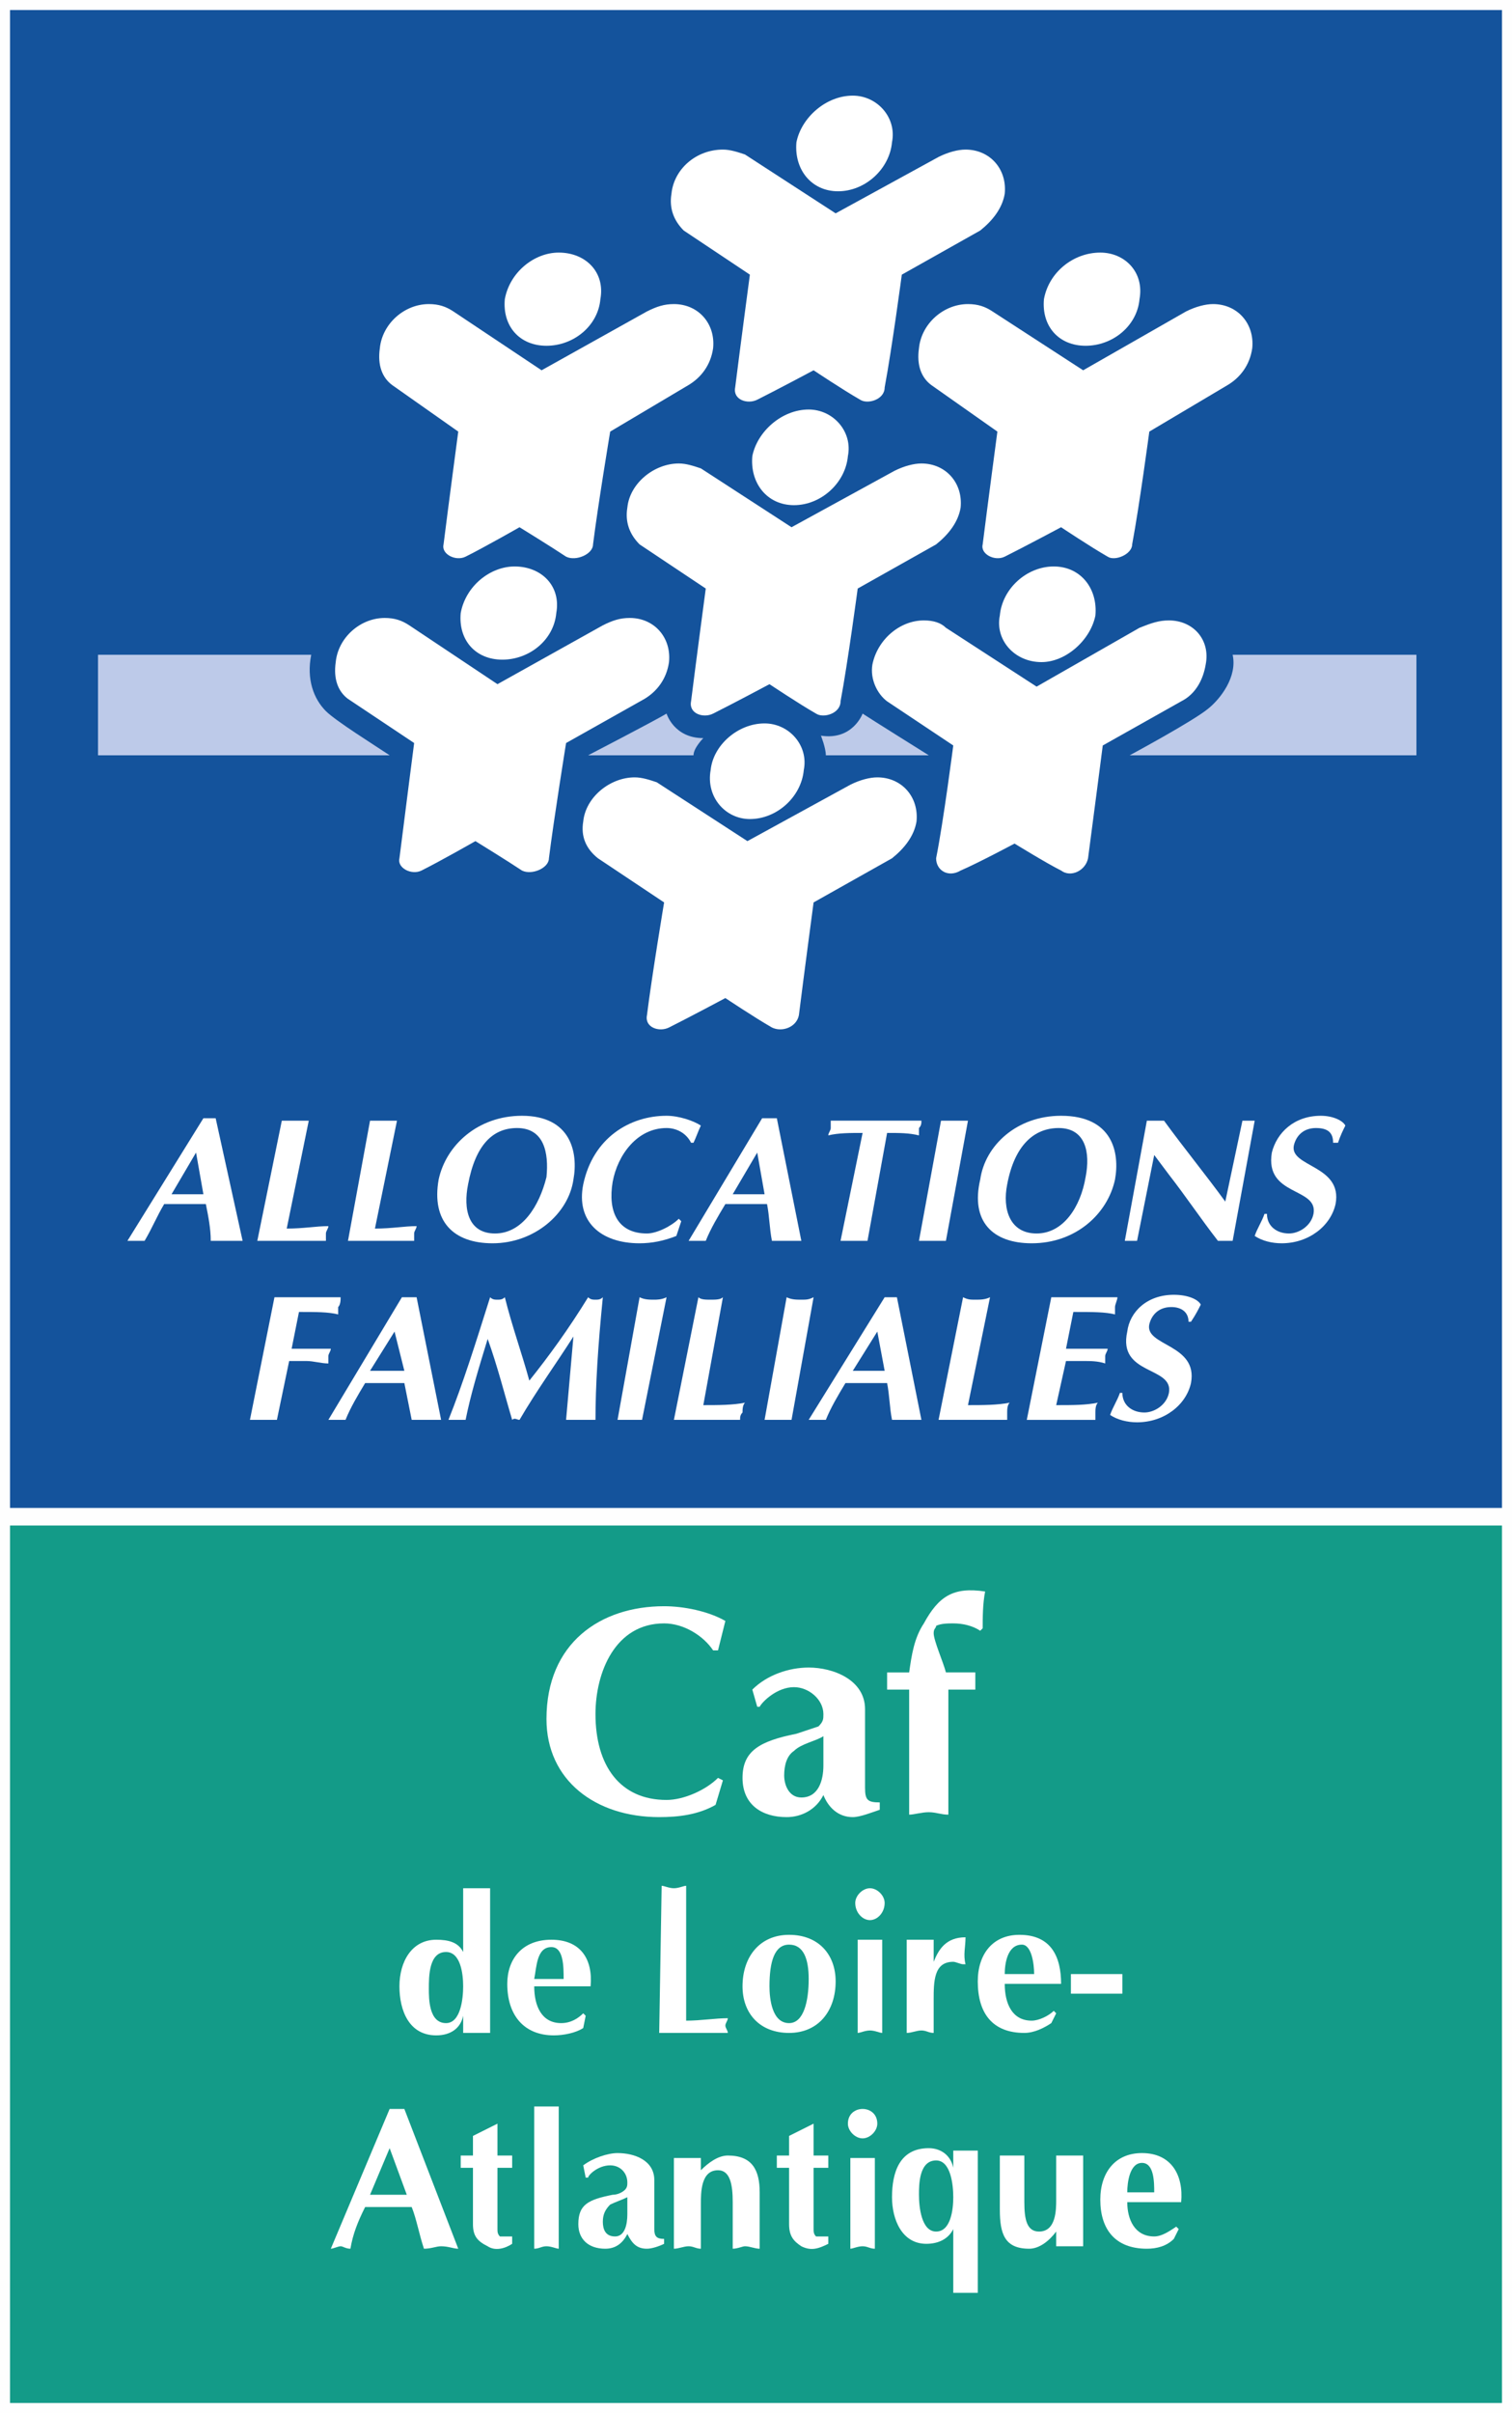 <?xml version="1.0" encoding="UTF-8"?> <!-- Creator: CorelDRAW Home & Student X8 --> <svg xmlns="http://www.w3.org/2000/svg" xmlns:xlink="http://www.w3.org/1999/xlink" xml:space="preserve" width="617px" height="984px" version="1.1" style="shape-rendering:geometricPrecision; text-rendering:geometricPrecision; image-rendering:optimizeQuality; fill-rule:evenodd; clip-rule:evenodd" viewBox="0 0 617 984"><rect x="0" y="0" width="617" height="984" fill="#333333" stroke="none"/> <defs> <style type="text/css"> <![CDATA[ .str0 {stroke:#FEFEFE;stroke-width:4.164} .fil5 {fill:white} .fil2 {fill:#BDCAE9;fill-rule:nonzero} .fil0 {fill:#139B88;fill-rule:nonzero} .fil1 {fill:#14539C;fill-rule:nonzero} .fil4 {fill:white;fill-rule:nonzero} .fil3 {fill:white;fill-rule:nonzero} ]]> </style> </defs> <g id="Plan_x0020_1">  <g id="_294765232"> <polygon class="fil0 str0" points="2,982 2,620 615,620 615,982 "></polygon> <polygon class="fil1 str0" points="2,617 2,2 615,2 615,617 "></polygon> <g> <path class="fil2" d="M159 308c-6,-4 -22,-14 -26,-18 -5,-5 -8,-13 -6,-23l-87 0 0 41 119 0z"></path> <g> <path class="fil2" d="M272 291c-5,3 -32,17 -32,17l43 0c0,-3 4,-7 4,-7 -12,0 -15,-10 -15,-10z"></path> </g> <g> <path class="fil2" d="M352 291c3,2 27,17 27,17l-42 0c0,-3 -2,-8 -2,-8 13,2 17,-9 17,-9z"></path> </g> <path class="fil2" d="M461 308c0,0 26,-14 32,-19 5,-4 12,-13 10,-22l75 0 0 41 -117 0z"></path> </g> <g> <g> <g> <path class="fil3" d="M223 141c11,0 21,-8 22,-19 2,-11 -6,-19 -17,-19 -10,0 -20,8 -22,19 -1,11 6,19 17,19z"></path> </g> <path class="fil3" d="M221 151l43 -24c4,-2 7,-3 11,-3 10,0 17,8 16,18 -1,7 -5,12 -10,15l-32 19c0,0 -5,30 -7,46 0,4 -7,7 -11,5 -6,-4 -19,-12 -19,-12 0,0 -14,8 -22,12 -4,2 -10,-1 -9,-5 2,-16 6,-46 6,-46l-27 -19c-4,-3 -6,-8 -5,-15 1,-10 10,-18 20,-18 4,0 7,1 10,3l36 24z"></path> </g> <g> <g> <path class="fil3" d="M342 78c11,0 21,-9 22,-20 2,-10 -6,-19 -16,-19 -11,0 -21,9 -23,19 -1,11 6,20 17,20z"></path> </g> <path class="fil3" d="M341 87l42 -23c4,-2 8,-3 11,-3 10,0 17,8 16,18 -1,6 -5,11 -10,15l-32 18c0,0 -4,30 -7,46 0,5 -7,7 -10,5 -7,-4 -19,-12 -19,-12 0,0 -15,8 -23,12 -4,2 -10,0 -9,-5 2,-16 6,-46 6,-46l-27 -18c-4,-4 -6,-9 -5,-15 1,-10 10,-18 21,-18 3,0 6,1 9,2l37 24z"></path> </g> <g> <g> <path class="fil3" d="M443 141c11,0 21,-8 22,-19 2,-11 -6,-19 -16,-19 -11,0 -21,8 -23,19 -1,11 6,19 17,19z"></path> </g> <path class="fil3" d="M442 151l42 -24c4,-2 8,-3 11,-3 10,0 17,8 16,18 -1,7 -5,12 -10,15l-32 19c0,0 -4,30 -7,46 0,4 -7,7 -10,5 -7,-4 -19,-12 -19,-12 0,0 -15,8 -23,12 -4,2 -10,-1 -9,-5 2,-16 6,-46 6,-46l-27 -19c-4,-3 -6,-8 -5,-15 1,-10 10,-18 20,-18 4,0 7,1 10,3l37 24z"></path> </g> <g> <g> <path class="fil3" d="M425 270c10,0 20,-9 22,-19 1,-11 -6,-20 -17,-20 -11,0 -21,9 -22,20 -2,10 6,19 17,19z"></path> </g> <path class="fil3" d="M423 280l42 -24c5,-2 8,-3 12,-3 10,0 17,8 15,18 -1,6 -4,12 -10,15l-32 18c0,0 -4,31 -6,46 -1,5 -7,8 -11,5 -6,-3 -19,-11 -19,-11 0,0 -15,8 -22,11 -5,3 -10,0 -10,-5 3,-15 7,-46 7,-46l-27 -18c-4,-3 -7,-9 -6,-15 2,-10 11,-18 21,-18 4,0 7,1 9,3l37 24z"></path> </g> <g> <g> <path class="fil3" d="M324 206c11,0 21,-9 22,-20 2,-10 -6,-19 -16,-19 -11,0 -21,9 -23,19 -1,11 6,20 17,20z"></path> </g> <path class="fil3" d="M323 215l42 -23c4,-2 8,-3 11,-3 10,0 17,8 16,18 -1,6 -5,11 -10,15l-32 18c0,0 -4,30 -7,46 0,5 -7,7 -10,5 -7,-4 -19,-12 -19,-12 0,0 -15,8 -23,12 -4,2 -10,0 -9,-5 2,-16 6,-46 6,-46l-27 -18c-4,-4 -6,-9 -5,-15 1,-10 11,-18 21,-18 3,0 6,1 9,2l37 24z"></path> </g> <g> <g> <path class="fil3" d="M306 334c11,0 21,-9 22,-20 2,-10 -6,-19 -16,-19 -11,0 -21,9 -22,19 -2,11 6,20 16,20z"></path> </g> <path class="fil3" d="M305 343l42 -23c4,-2 8,-3 11,-3 10,0 17,8 16,18 -1,6 -5,11 -10,15l-32 18c0,0 -4,30 -6,46 -1,5 -7,7 -11,5 -7,-4 -19,-12 -19,-12 0,0 -15,8 -23,12 -4,2 -10,0 -9,-5 2,-16 7,-46 7,-46l-27 -18c-5,-4 -7,-9 -6,-15 1,-10 11,-18 21,-18 3,0 6,1 9,2l37 24z"></path> </g> <g> <g> <path class="fil3" d="M205 269c11,0 21,-8 22,-19 2,-11 -6,-19 -17,-19 -10,0 -20,8 -22,19 -1,11 6,19 17,19z"></path> </g> <path class="fil3" d="M203 279l43 -24c4,-2 7,-3 11,-3 10,0 17,8 16,18 -1,7 -5,12 -10,15l-32 18c0,0 -5,31 -7,47 0,4 -7,7 -11,5 -6,-4 -19,-12 -19,-12 0,0 -14,8 -22,12 -4,2 -10,-1 -9,-5 2,-16 6,-47 6,-47l-27 -18c-4,-3 -6,-8 -5,-15 1,-10 10,-18 20,-18 4,0 7,1 10,3l36 24z"></path> </g> </g> <path class="fil3" d="M70 487l10 -17 3 17 -13 0zm14 4l0 0c1,5 2,10 2,15 2,0 4,0 6,0 3,0 5,0 7,0l-11 -50c-1,0 -2,0 -3,0 0,0 -1,0 -2,0l-31 50c2,0 3,0 4,0 1,0 2,0 3,0 3,-5 5,-10 8,-15l17 0z"></path> <path class="fil3" d="M117 501c7,0 12,-1 17,-1 0,1 -1,2 -1,3 0,1 0,2 0,3l-28 0 10 -49c2,0 4,0 5,0 2,0 4,0 6,0l-9 44z"></path> <path class="fil3" d="M153 501c7,0 12,-1 17,-1 0,1 -1,2 -1,3 0,1 0,2 0,3l-27 0 9 -49c2,0 4,0 5,0 2,0 4,0 6,0l-9 44z"></path> <path class="fil3" d="M211 460c11,0 13,10 12,20 -3,12 -10,23 -21,23 -11,0 -13,-10 -11,-20 3,-16 10,-23 20,-23zm23 21l0 0c2,-11 -1,-26 -21,-26 -18,0 -31,12 -34,26 -3,17 6,26 22,26 17,0 31,-12 33,-26z"></path> <path class="fil3" d="M278 498l-2 6c-5,2 -10,3 -15,3 -16,0 -26,-9 -23,-24 4,-19 19,-28 34,-28 5,0 11,2 14,4 -1,2 -2,5 -3,7l-1 0c-2,-4 -6,-6 -10,-6 -12,0 -20,11 -22,22 -2,12 2,21 14,21 4,0 10,-3 13,-6l1 1z"></path> <path class="fil3" d="M299 487l10 -17 3 17 -13 0zm14 4l0 0c1,5 1,10 2,15 2,0 4,0 6,0 2,0 4,0 6,0l-10 -50c-1,0 -2,0 -3,0 -1,0 -2,0 -3,0l-30 50c1,0 2,0 4,0 1,0 2,0 3,0 2,-5 5,-10 8,-15l17 0z"></path> <path class="fil3" d="M354 506c-2,0 -4,0 -6,0 -1,0 -3,0 -5,0l9 -44c-5,0 -10,0 -14,1 0,-1 1,-2 1,-3 0,-1 0,-2 0,-3l37 0c0,1 0,2 -1,3 0,1 0,2 0,3 -4,-1 -8,-1 -13,-1l-8 44z"></path> <path class="fil3" d="M384 457c2,0 4,0 6,0 2,0 3,0 5,0l-9 49c-2,0 -4,0 -6,0 -1,0 -3,0 -5,0l9 -49z"></path> <path class="fil3" d="M432 460c11,0 13,10 11,20 -2,12 -9,23 -20,23 -11,0 -14,-10 -12,-20 3,-16 11,-23 21,-23zm23 21l0 0c2,-11 -1,-26 -22,-26 -18,0 -31,12 -33,26 -4,17 5,26 21,26 18,0 31,-12 34,-26z"></path> <path class="fil3" d="M468 457l7 0c8,11 17,22 25,33l7 -33c0,0 1,0 2,0 1,0 2,0 3,0l-9 49 -6 0c-7,-9 -13,-18 -20,-27l-6 -8 -7 35c-1,0 -2,0 -3,0 0,0 -1,0 -2,0l9 -49z"></path> <path class="fil3" d="M544 466c0,-4 -2,-6 -7,-6 -5,0 -8,3 -9,7 -2,9 20,8 17,24 -2,9 -11,16 -22,16 -4,0 -8,-1 -11,-3 1,-3 3,-6 4,-9l1 0c0,5 4,8 9,8 4,0 9,-3 10,-8 2,-11 -20,-7 -17,-25 2,-8 9,-15 20,-15 5,0 9,2 10,4 -1,2 -2,4 -3,7l-2 0z"></path> <path class="fil3" d="M113 579c-2,0 -3,0 -5,0 -2,0 -4,0 -6,0l10 -50 27 0c0,1 0,3 -1,4 0,1 0,2 0,3 -4,-1 -9,-1 -16,-1l-3 15 7 0c3,0 6,0 9,0 0,1 -1,2 -1,3 0,1 0,2 0,3 -3,0 -6,-1 -9,-1l-7 0 -5 24z"></path> <path class="fil3" d="M151 559l10 -16 4 16 -14 0zm14 5l0 0c1,5 2,10 3,15 2,0 4,0 6,0 2,0 4,0 6,0l-10 -50c-1,0 -2,0 -3,0 -1,0 -2,0 -3,0l-30 50c1,0 2,0 3,0 1,0 2,0 4,0 2,-5 5,-10 8,-15l16 0z"></path> <path class="fil3" d="M240 529c1,1 2,1 3,1 1,0 2,0 3,-1 -2,20 -3,36 -3,50 -2,0 -4,0 -6,0 -2,0 -4,0 -6,0 1,-11 2,-23 3,-34 -7,11 -15,22 -22,34 -1,0 -2,-1 -3,0 -3,-10 -6,-22 -10,-33 -4,13 -7,23 -9,33 -1,0 -2,0 -3,0 -1,0 -2,0 -4,0 6,-15 11,-31 17,-50 1,1 2,1 3,1 1,0 2,0 3,-1 3,12 7,23 10,34 8,-10 16,-21 24,-34z"></path> <path class="fil3" d="M261 529c2,1 4,1 6,1 1,0 3,0 5,-1l-10 50c-1,0 -3,0 -5,0 -2,0 -4,0 -5,0l9 -50z"></path> <path class="fil3" d="M287 573c6,0 12,0 17,-1 -1,1 -1,3 -1,4 -1,1 -1,2 -1,3l-27 0 10 -50c1,1 3,1 5,1 2,0 4,0 5,-1l-8 44z"></path> <path class="fil3" d="M321 529c2,1 4,1 6,1 2,0 3,0 5,-1l-9 50c-2,0 -4,0 -6,0 -2,0 -3,0 -5,0l9 -50z"></path> <path class="fil3" d="M348 559l10 -16 3 16 -13 0zm14 5l0 0c1,5 1,10 2,15 2,0 4,0 6,0 2,0 4,0 6,0l-10 -50c-1,0 -2,0 -3,0 -1,0 -2,0 -2,0l-31 50c1,0 3,0 4,0 1,0 2,0 3,0 2,-5 5,-10 8,-15l17 0z"></path> <path class="fil3" d="M395 573c6,0 12,0 17,-1 -1,1 -1,3 -1,4 0,1 0,2 0,3l-28 0 10 -50c2,1 3,1 5,1 2,0 4,0 6,-1l-9 44z"></path> <path class="fil3" d="M456 529c0,1 -1,3 -1,4 0,1 0,2 0,3 -4,-1 -9,-1 -17,-1l-3 15 8 0c3,0 6,0 9,0 0,1 -1,2 -1,3 0,1 0,2 0,3 -3,-1 -6,-1 -9,-1l-7 0 -4 18c7,0 12,0 17,-1 -1,1 -1,3 -1,4 0,1 0,2 0,3l-28 0 10 -50 27 0z"></path> <path class="fil3" d="M485 539c0,-4 -3,-6 -7,-6 -5,0 -8,3 -9,7 -2,9 20,8 17,24 -2,9 -11,16 -22,16 -4,0 -8,-1 -11,-3 1,-3 3,-6 4,-9l1 0c0,5 4,8 9,8 4,0 9,-3 10,-8 2,-11 -21,-7 -17,-25 1,-8 8,-15 19,-15 6,0 10,2 11,4 -1,2 -2,4 -4,7l-1 0z"></path> <g> <g> <path class="fil4" d="M295 726l-3 10c-7,4 -15,5 -23,5 -26,0 -46,-15 -46,-40 0,-31 22,-46 48,-46 8,0 18,2 25,6 -1,4 -2,8 -3,12l-2 0c-4,-6 -12,-11 -20,-11 -20,0 -28,20 -28,37 0,21 10,35 29,35 7,0 16,-4 21,-9l2 1z"></path> <path class="fil4" d="M353 729c0,5 1,6 6,6l0 3c-3,1 -8,3 -11,3 -6,0 -10,-4 -12,-9 -3,6 -9,9 -15,9 -10,0 -18,-5 -18,-16 0,-11 7,-15 22,-18 3,-1 6,-2 9,-3 2,-2 2,-3 2,-5 0,-6 -6,-11 -12,-11 -7,0 -13,6 -14,8l-1 0 -2 -7c6,-6 15,-9 23,-9 10,0 23,5 23,17l0 32zm-17 -21l0 0c-3,2 -9,3 -12,6 -3,2 -4,6 -4,10 0,4 2,9 7,9 7,0 9,-7 9,-13l0 -12z"></path> <path class="fil4" d="M362 689c0,-2 0,-5 0,-7l9 0c1,-7 2,-14 6,-20 6,-11 12,-15 25,-13 -1,5 -1,11 -1,15l-1 1c-3,-2 -7,-3 -11,-3 -2,0 -5,0 -7,1 0,1 -1,1 -1,3 0,3 4,12 5,16l12 0c0,2 0,4 0,7l-11 0 0 51c-3,0 -5,-1 -8,-1 -3,0 -6,1 -8,1l0 -51 -9 0z"></path> </g> <g> <path class="fil4" d="M200 829c-2,0 -4,0 -6,0 -1,0 -3,0 -5,0l0 -7c-1,5 -5,8 -11,8 -11,0 -15,-10 -15,-20 0,-10 5,-19 15,-19 5,0 9,1 11,5l0 -26c2,0 3,0 5,0 2,0 4,0 6,0l0 59zm-25 -18l0 0c0,4 0,14 7,14 6,0 7,-10 7,-15 0,-5 -1,-14 -7,-14 -7,0 -7,10 -7,15z"></path> <path class="fil4" d="M218 810c0,8 3,15 11,15 4,0 7,-2 9,-4l1 1 -1 5c-3,2 -8,3 -12,3 -12,0 -19,-8 -19,-21 0,-10 6,-18 18,-18 12,0 17,8 16,19l-23 0zm12 -3l0 0c0,-5 0,-13 -5,-13 -6,0 -6,8 -7,13l12 0z"></path> </g> <path class="fil4" d="M267 909c0,3 1,4 4,4l0 2c-2,1 -5,2 -7,2 -4,0 -6,-2 -8,-6 -2,4 -5,6 -9,6 -7,0 -11,-4 -11,-10 0,-8 4,-10 14,-12 2,0 4,-1 5,-2 1,-1 1,-2 1,-3 0,-4 -3,-7 -7,-7 -5,0 -9,4 -9,5l-1 0 -1 -5c4,-3 10,-5 14,-5 7,0 15,3 15,11l0 20zm-11 -13l0 0c-2,1 -5,2 -7,3 -2,2 -3,4 -3,7 0,3 1,6 5,6 4,0 5,-5 5,-9l0 -7z"></path> <path class="fil4" d="M228 917c-1,0 -3,-1 -5,-1 -2,0 -3,1 -5,1l0 -58c2,0 3,0 5,0 2,0 4,0 5,0l0 58z"></path> <path class="fil4" d="M352 860c3,0 6,2 6,6 0,3 -3,6 -6,6 -3,0 -6,-3 -6,-6 0,-4 3,-6 6,-6zm-5 20l0 0c1,0 3,0 5,0 2,0 3,0 5,0l0 37c-2,0 -3,-1 -5,-1 -2,0 -4,1 -5,1l0 -37z"></path> <path class="fil4" d="M460 898c0,7 3,14 11,14 3,0 6,-2 9,-4l1 1 -2 4c-3,3 -7,4 -11,4 -13,0 -19,-8 -19,-20 0,-11 6,-19 17,-19 12,0 17,9 16,20l-22 0zm11 -4l0 0c0,-4 0,-12 -5,-12 -5,0 -6,8 -6,12l11 0z"></path> <path class="fil4" d="M399 877c-1,0 -3,0 -5,0 -1,0 -3,0 -5,0l0 7c-1,-5 -5,-8 -10,-8 -12,0 -15,10 -15,20 0,9 4,19 14,19 5,0 9,-2 11,-6l0 26c2,0 3,0 5,0 2,0 4,0 5,0l0 -58zm-24 18l0 0c0,-4 0,-14 7,-14 6,0 7,10 7,15 0,5 -1,14 -7,14 -6,0 -7,-10 -7,-15z"></path> <g> <polygon class="fil5" points="437,813 443,813 451,813 458,813 458,805 437,805 "></polygon> <path class="fil4" d="M303 810c0,-12 7,-21 19,-21 12,0 19,8 19,19 0,12 -7,21 -19,21 -12,0 -19,-8 -19,-19zm11 0l0 0c0,5 1,15 8,15 6,0 8,-9 8,-18 0,-8 -2,-14 -8,-14 -6,0 -8,7 -8,17z"></path> <path class="fil4" d="M280 824c6,0 12,-1 17,-1 0,1 -1,2 -1,3 0,1 1,2 1,3l-28 0 1 -60c1,0 3,1 5,1 2,0 4,-1 5,-1l0 55z"></path> <path class="fil4" d="M355 770c3,0 6,3 6,6 0,4 -3,7 -6,7 -3,0 -6,-3 -6,-7 0,-3 3,-6 6,-6zm-5 21l0 0c1,0 3,0 5,0 2,0 4,0 5,0l0 38c-1,0 -3,-1 -5,-1 -2,0 -4,1 -5,1l0 -38z"></path> <path class="fil4" d="M370 791c2,0 4,0 6,0 2,0 3,0 5,0l0 9c2,-5 5,-10 13,-10 0,4 -1,7 0,11l-1 0c-1,0 -3,-1 -4,-1 -4,0 -6,2 -7,5 -1,3 -1,7 -1,10l0 14c-2,0 -3,-1 -5,-1 -2,0 -4,1 -6,1l0 -38z"></path> <path class="fil4" d="M410 809c0,8 3,15 11,15 3,0 7,-2 9,-4l1 1 -2 4c-3,2 -7,4 -11,4 -13,0 -19,-8 -19,-21 0,-11 6,-19 17,-19 13,0 17,9 17,20l-23 0zm12 -4l0 0c0,-4 -1,-12 -5,-12 -6,0 -7,8 -7,12l12 0z"></path> </g> <path class="fil4" d="M151 895l8 -19 7 19 -15 0zm17 5l0 0c2,5 3,11 5,17 3,0 5,-1 7,-1 3,0 5,1 7,1l-22 -57c-1,0 -2,0 -3,0 -1,0 -2,0 -3,0l-24 57c1,0 3,-1 4,-1 1,0 2,1 4,1 1,-6 3,-11 6,-17l19 0z"></path> <path class="fil4" d="M275 880c2,0 4,0 6,0 1,0 3,0 5,0l0 5c3,-3 7,-6 11,-6 10,0 13,6 13,15l0 23c-2,0 -4,-1 -6,-1 -1,0 -3,1 -5,1l0 -19c0,-7 -1,-13 -6,-13 -7,0 -7,9 -7,14l0 18c-2,0 -3,-1 -5,-1 -2,0 -4,1 -6,1l0 -37z"></path> <path class="fil4" d="M442 916c-2,0 -4,0 -5,0 -2,0 -4,0 -6,0l0 -6c-3,4 -7,7 -11,7 -10,0 -12,-6 -12,-16l0 -22c1,0 3,0 5,0 2,0 3,0 5,0l0 19c0,7 1,12 6,12 7,0 7,-9 7,-13l0 -18c2,0 4,0 5,0 2,0 4,0 6,0l0 37z"></path> <path class="fil5" d="M193 907l0 -23 -5 0 0 -5 5 0 0 -8 10 -5 0 13 6 0 0 5 -6 0 0 25c0,1 0,2 1,3 2,0 4,0 5,0 0,1 0,2 0,3 -3,2 -7,3 -10,1 -4,-2 -6,-4 -6,-9z"></path> <path class="fil5" d="M322 907l0 -23 -5 0 0 -5 5 0 0 -8 10 -5 0 13 6 0 0 5 -6 0 0 25c0,1 0,2 1,3 2,0 3,0 5,0 0,1 0,2 0,3 -4,2 -7,3 -11,1 -3,-2 -5,-4 -5,-9z"></path> </g> </g> </g> </svg> 